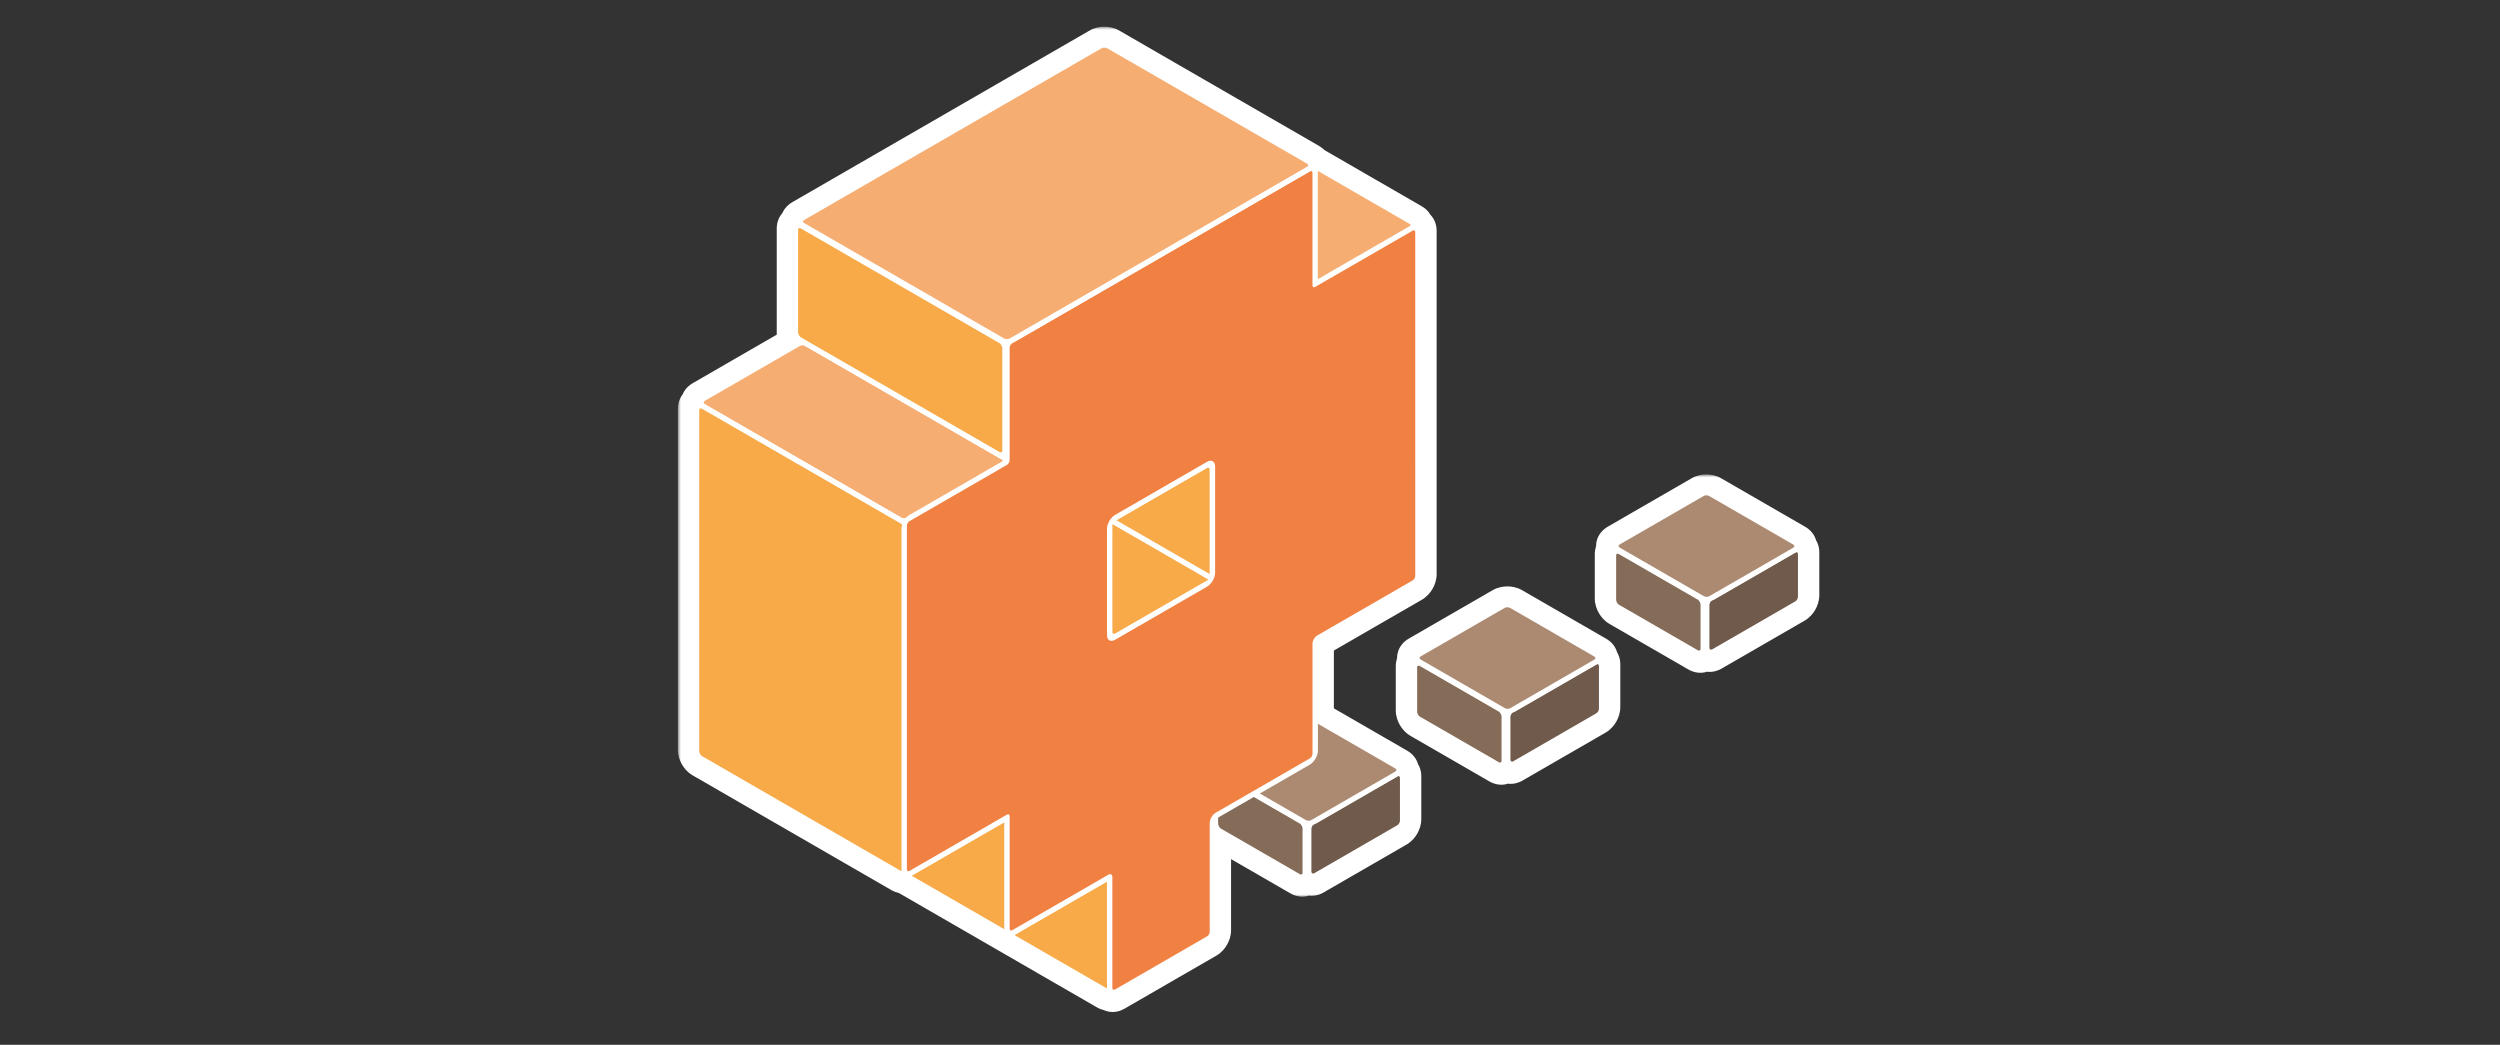 <svg width="402" height="168" viewBox="0 0 402 168" fill="none" xmlns="http://www.w3.org/2000/svg">
<rect x="0" y="0" width="402" height="168" fill="#333333" stroke="none"/>
<mask id="path-1-outside-1_709_32432" maskUnits="userSpaceOnUse" x="192.442" y="76.293" width="101" height="68" fill="black">
<rect fill="white" x="192.442" y="76.293" width="101" height="68"/>
<path fill-rule="evenodd" clip-rule="evenodd" d="M275.253 79.5C274.774 79.224 273.999 79.224 273.521 79.5L260.01 87.301C259.531 87.577 259.531 88.025 260.01 88.301L273.553 96.12C273.963 96.356 274.591 96.39 275.063 96.221C274.704 96.551 274.442 97.085 274.442 97.539V104.426C274.442 104.978 274.83 105.202 275.308 104.926L288.678 97.207C289.156 96.931 289.544 96.26 289.544 95.707V88.82C289.544 88.376 289.293 88.144 288.946 88.215C289.267 87.939 289.217 87.563 288.796 87.319L275.253 79.5ZM259.442 89.093C259.442 88.541 259.83 88.317 260.308 88.593L273.017 95.93C273.495 96.206 273.883 96.878 273.883 97.43V104.566C273.883 105.118 273.495 105.342 273.017 105.066L260.308 97.729C259.83 97.453 259.442 96.781 259.442 96.229V89.093ZM242.442 115.539C242.442 115.085 242.704 114.551 243.063 114.221C242.591 114.39 241.963 114.356 241.553 114.12L228.01 106.301C227.531 106.024 227.531 105.577 228.01 105.301L241.521 97.5C241.999 97.224 242.774 97.224 243.253 97.5L256.796 105.319C257.217 105.563 257.267 105.939 256.946 106.214C257.293 106.144 257.544 106.376 257.544 106.82V113.707C257.544 114.259 257.156 114.931 256.678 115.207L243.308 122.926C242.83 123.202 242.442 122.978 242.442 122.426V115.539ZM228.308 106.593C227.83 106.317 227.442 106.541 227.442 107.093V114.229C227.442 114.781 227.83 115.453 228.308 115.729L241.017 123.066C241.495 123.342 241.883 123.118 241.883 122.566V115.43C241.883 114.878 241.495 114.206 241.017 113.93L228.308 106.593ZM211.063 132.221C210.704 132.551 210.442 133.085 210.442 133.539V140.426C210.442 140.978 210.83 141.202 211.308 140.926L224.678 133.207C225.156 132.931 225.544 132.259 225.544 131.707V124.82C225.544 124.376 225.293 124.144 224.946 124.214C225.267 123.939 225.217 123.563 224.796 123.319L211.253 115.5C210.774 115.224 209.999 115.224 209.521 115.5L196.01 123.301C195.531 123.577 195.531 124.024 196.01 124.301L209.553 132.12C209.963 132.356 210.591 132.39 211.063 132.221ZM195.442 125.093C195.442 124.541 195.83 124.317 196.308 124.593L209.017 131.93C209.495 132.206 209.883 132.878 209.883 133.43V140.566C209.883 141.118 209.495 141.342 209.017 141.066L196.308 133.729C195.83 133.453 195.442 132.781 195.442 132.229V125.093Z"/>
</mask>
<path fill-rule="evenodd" clip-rule="evenodd" d="M275.253 79.5C274.774 79.224 273.999 79.224 273.521 79.5L260.01 87.301C259.531 87.577 259.531 88.025 260.01 88.301L273.553 96.12C273.963 96.356 274.591 96.39 275.063 96.221C274.704 96.551 274.442 97.085 274.442 97.539V104.426C274.442 104.978 274.83 105.202 275.308 104.926L288.678 97.207C289.156 96.931 289.544 96.26 289.544 95.707V88.82C289.544 88.376 289.293 88.144 288.946 88.215C289.267 87.939 289.217 87.563 288.796 87.319L275.253 79.5ZM259.442 89.093C259.442 88.541 259.83 88.317 260.308 88.593L273.017 95.93C273.495 96.206 273.883 96.878 273.883 97.43V104.566C273.883 105.118 273.495 105.342 273.017 105.066L260.308 97.729C259.83 97.453 259.442 96.781 259.442 96.229V89.093ZM242.442 115.539C242.442 115.085 242.704 114.551 243.063 114.221C242.591 114.39 241.963 114.356 241.553 114.12L228.01 106.301C227.531 106.024 227.531 105.577 228.01 105.301L241.521 97.5C241.999 97.224 242.774 97.224 243.253 97.5L256.796 105.319C257.217 105.563 257.267 105.939 256.946 106.214C257.293 106.144 257.544 106.376 257.544 106.82V113.707C257.544 114.259 257.156 114.931 256.678 115.207L243.308 122.926C242.83 123.202 242.442 122.978 242.442 122.426V115.539ZM228.308 106.593C227.83 106.317 227.442 106.541 227.442 107.093V114.229C227.442 114.781 227.83 115.453 228.308 115.729L241.017 123.066C241.495 123.342 241.883 123.118 241.883 122.566V115.43C241.883 114.878 241.495 114.206 241.017 113.93L228.308 106.593ZM211.063 132.221C210.704 132.551 210.442 133.085 210.442 133.539V140.426C210.442 140.978 210.83 141.202 211.308 140.926L224.678 133.207C225.156 132.931 225.544 132.259 225.544 131.707V124.82C225.544 124.376 225.293 124.144 224.946 124.214C225.267 123.939 225.217 123.563 224.796 123.319L211.253 115.5C210.774 115.224 209.999 115.224 209.521 115.5L196.01 123.301C195.531 123.577 195.531 124.024 196.01 124.301L209.553 132.12C209.963 132.356 210.591 132.39 211.063 132.221ZM195.442 125.093C195.442 124.541 195.83 124.317 196.308 124.593L209.017 131.93C209.495 132.206 209.883 132.878 209.883 133.43V140.566C209.883 141.118 209.495 141.342 209.017 141.066L196.308 133.729C195.83 133.453 195.442 132.781 195.442 132.229V125.093Z" fill="#AB8A71"/>
<path d="M273.521 79.5L275.021 82.098L275.021 82.098L273.521 79.5ZM275.253 79.5L276.753 76.902L276.753 76.902L275.253 79.5ZM260.01 87.301L261.51 89.899L261.51 89.899L260.01 87.301ZM260.01 88.301L261.51 85.703L261.51 85.703L260.01 88.301ZM273.553 96.12L272.053 98.718L272.053 98.718L273.553 96.12ZM275.063 96.221L277.091 98.432C278.144 97.467 278.369 95.894 277.632 94.671C276.894 93.449 275.397 92.916 274.053 93.397L275.063 96.221ZM275.308 104.926L276.808 107.524L276.808 107.524L275.308 104.926ZM288.678 97.207L287.178 94.609L287.178 94.609L288.678 97.207ZM288.946 88.215L286.996 85.934C285.958 86.822 285.65 88.3 286.249 89.528C286.847 90.757 288.2 91.426 289.54 91.155L288.946 88.215ZM288.796 87.319L287.296 89.917V89.917L288.796 87.319ZM260.308 88.593L261.808 85.995L261.808 85.995L260.308 88.593ZM273.017 95.93L271.517 98.528L271.517 98.528L273.017 95.93ZM273.017 105.066L271.517 107.664L271.517 107.664L273.017 105.066ZM260.308 97.729L261.808 95.131L261.808 95.131L260.308 97.729ZM243.063 114.221L245.091 116.432C246.144 115.467 246.369 113.894 245.632 112.671C244.894 111.449 243.397 110.916 242.053 111.397L243.063 114.221ZM241.553 114.12L243.053 111.522L241.553 114.12ZM228.01 106.301L229.51 103.703L229.51 103.703L228.01 106.301ZM228.01 105.301L226.51 102.703L226.51 102.703L228.01 105.301ZM241.521 97.5L240.021 94.902L240.021 94.902L241.521 97.5ZM243.253 97.5L244.753 94.902L244.753 94.902L243.253 97.5ZM256.796 105.319L258.296 102.721L258.296 102.721L256.796 105.319ZM256.946 106.214L254.996 103.934C253.958 104.822 253.65 106.3 254.249 107.528C254.847 108.757 256.2 109.426 257.54 109.155L256.946 106.214ZM256.678 115.207L258.178 117.805H258.178L256.678 115.207ZM243.308 122.926L244.808 125.524L244.808 125.524L243.308 122.926ZM228.308 106.593L226.808 109.191L226.808 109.191L228.308 106.593ZM228.308 115.729L226.808 118.327H226.808L228.308 115.729ZM241.017 123.066L242.517 120.468L242.517 120.468L241.017 123.066ZM241.017 113.93L242.517 111.332L242.517 111.332L241.017 113.93ZM211.063 132.221L213.091 134.432C214.144 133.467 214.369 131.894 213.632 130.671C212.894 129.449 211.397 128.916 210.053 129.397L211.063 132.221ZM211.308 140.926L212.808 143.524H212.808L211.308 140.926ZM224.678 133.207L223.178 130.609L224.678 133.207ZM224.946 124.214L222.996 121.934C221.958 122.822 221.65 124.3 222.249 125.528C222.847 126.757 224.2 127.426 225.54 127.155L224.946 124.214ZM224.796 123.319L226.296 120.721H226.296L224.796 123.319ZM211.253 115.5L212.753 112.902L211.253 115.5ZM209.521 115.5L208.021 112.902H208.021L209.521 115.5ZM196.01 123.301L197.51 125.899L197.51 125.899L196.01 123.301ZM196.01 124.301L197.51 121.703H197.51L196.01 124.301ZM209.553 132.12L211.053 129.522H211.053L209.553 132.12ZM196.308 124.593L197.808 121.995H197.808L196.308 124.593ZM209.017 131.93L207.517 134.528H207.517L209.017 131.93ZM209.017 141.066L210.517 138.468L210.517 138.468L209.017 141.066ZM196.308 133.729L197.808 131.131H197.808L196.308 133.729ZM275.021 82.098C274.843 82.201 274.697 82.245 274.61 82.266C274.519 82.287 274.445 82.293 274.387 82.293C274.328 82.293 274.254 82.287 274.164 82.266C274.076 82.245 273.93 82.201 273.753 82.098L276.753 76.902C275.95 76.439 275.087 76.293 274.387 76.293C273.686 76.293 272.823 76.439 272.02 76.902L275.021 82.098ZM261.51 89.899L275.021 82.098L272.021 76.902L258.51 84.703L261.51 89.899ZM261.51 85.703C261.817 85.88 262.651 86.532 262.651 87.801C262.651 89.069 261.817 89.721 261.51 89.899L258.51 84.703C257.724 85.156 256.651 86.17 256.651 87.801C256.651 89.431 257.724 90.445 258.51 90.899L261.51 85.703ZM275.053 93.522L261.51 85.703L258.51 90.899L272.053 98.718L275.053 93.522ZM274.053 93.397C274.248 93.327 274.387 93.323 274.474 93.329C274.551 93.334 274.767 93.356 275.053 93.522L272.053 98.718C273.325 99.452 274.886 99.471 276.074 99.046L274.053 93.397ZM277.442 97.539C277.442 97.858 277.36 98.053 277.326 98.124C277.288 98.205 277.223 98.311 277.091 98.432L273.035 94.011C272.159 94.815 271.442 96.116 271.442 97.539H277.442ZM277.442 104.426V97.539H271.442V104.426H277.442ZM273.808 102.328C274.116 102.15 275.097 101.754 276.196 102.389C277.295 103.023 277.442 104.071 277.442 104.426H271.442C271.442 105.333 271.784 106.769 273.196 107.585C274.608 108.4 276.023 107.978 276.808 107.524L273.808 102.328ZM287.178 94.609L273.808 102.328L276.808 107.524L290.178 99.805L287.178 94.609ZM286.544 95.707C286.544 95.502 286.578 95.353 286.604 95.267C286.631 95.178 286.663 95.111 286.692 95.061C286.721 95.01 286.763 94.949 286.827 94.881C286.888 94.816 287 94.712 287.178 94.609L290.178 99.805C290.98 99.342 291.538 98.667 291.888 98.061C292.238 97.454 292.544 96.634 292.544 95.707H286.544ZM286.544 88.82V95.707H292.544V88.82H286.544ZM289.54 91.155C288.897 91.285 287.982 91.165 287.268 90.46C286.629 89.829 286.544 89.118 286.544 88.82H292.544C292.544 88.079 292.333 87.029 291.482 86.189C290.555 85.275 289.341 85.074 288.352 85.274L289.54 91.155ZM287.296 89.917C287.019 89.758 286.347 89.249 286.186 88.221C286.01 87.102 286.577 86.293 286.996 85.934L290.895 90.495C291.636 89.861 292.339 88.726 292.113 87.289C291.902 85.943 290.994 85.124 290.296 84.721L287.296 89.917ZM273.753 82.098L287.296 89.917L290.296 84.721L276.753 76.902L273.753 82.098ZM261.808 85.995C261.023 85.541 259.608 85.119 258.196 85.934C256.784 86.749 256.442 88.186 256.442 89.093H262.442C262.442 89.448 262.295 90.496 261.196 91.13C260.097 91.765 259.116 91.368 258.808 91.191L261.808 85.995ZM274.517 93.332L261.808 85.995L258.808 91.191L271.517 98.528L274.517 93.332ZM276.883 97.43C276.883 96.504 276.578 95.683 276.227 95.077C275.877 94.47 275.319 93.795 274.517 93.332L271.517 98.528C271.34 98.426 271.228 98.322 271.166 98.256C271.102 98.188 271.06 98.127 271.031 98.077C271.002 98.026 270.97 97.959 270.943 97.87C270.917 97.784 270.883 97.635 270.883 97.43H276.883ZM276.883 104.566V97.43H270.883V104.566H276.883ZM271.517 107.664C272.303 108.118 273.717 108.54 275.129 107.725C276.541 106.91 276.883 105.473 276.883 104.566H270.883C270.883 104.211 271.031 103.163 272.129 102.529C273.228 101.894 274.21 102.291 274.517 102.468L271.517 107.664ZM258.808 100.327L271.517 107.664L274.517 102.468L261.808 95.131L258.808 100.327ZM256.442 96.229C256.442 97.156 256.748 97.976 257.098 98.582C257.448 99.189 258.006 99.864 258.808 100.327L261.808 95.131C261.986 95.233 262.098 95.338 262.159 95.403C262.223 95.471 262.265 95.532 262.294 95.582C262.323 95.633 262.355 95.7 262.382 95.789C262.408 95.875 262.442 96.024 262.442 96.229H256.442ZM256.442 89.093V96.229H262.442V89.093H256.442ZM241.035 112.011C240.159 112.815 239.442 114.116 239.442 115.539H245.442C245.442 115.858 245.36 116.053 245.326 116.124C245.288 116.205 245.223 116.311 245.091 116.432L241.035 112.011ZM240.053 116.718C241.325 117.452 242.886 117.471 244.074 117.046L242.053 111.397C242.248 111.327 242.387 111.323 242.474 111.329C242.551 111.334 242.767 111.357 243.053 111.522L240.053 116.718ZM226.51 108.899L240.053 116.718L243.053 111.522L229.51 103.703L226.51 108.899ZM226.51 102.703C225.724 103.156 224.651 104.17 224.651 105.801C224.651 107.431 225.724 108.445 226.51 108.899L229.51 103.703C229.817 103.88 230.651 104.532 230.651 105.801C230.651 107.069 229.817 107.721 229.51 107.899L226.51 102.703ZM240.021 94.902L226.51 102.703L229.51 107.899L243.021 100.098L240.021 94.902ZM244.753 94.902C243.95 94.439 243.087 94.293 242.387 94.293C241.686 94.293 240.823 94.439 240.021 94.902L243.021 100.098C242.843 100.201 242.697 100.245 242.61 100.266C242.519 100.287 242.445 100.293 242.387 100.293C242.328 100.293 242.254 100.287 242.164 100.266C242.076 100.245 241.93 100.201 241.753 100.098L244.753 94.902ZM258.296 102.721L244.753 94.902L241.753 100.098L255.296 107.917L258.296 102.721ZM258.895 108.495C259.636 107.861 260.339 106.726 260.113 105.289C259.902 103.943 258.994 103.124 258.296 102.721L255.296 107.917C255.019 107.758 254.347 107.249 254.186 106.221C254.01 105.102 254.577 104.293 254.996 103.934L258.895 108.495ZM260.544 106.82C260.544 106.079 260.333 105.029 259.482 104.189C258.555 103.275 257.341 103.074 256.352 103.274L257.54 109.155C256.897 109.285 255.982 109.165 255.268 108.46C254.629 107.829 254.544 107.118 254.544 106.82H260.544ZM260.544 113.707V106.82H254.544V113.707H260.544ZM258.178 117.805C258.98 117.342 259.538 116.667 259.888 116.061C260.238 115.454 260.544 114.634 260.544 113.707H254.544C254.544 113.502 254.578 113.353 254.604 113.267C254.631 113.178 254.663 113.111 254.692 113.061C254.721 113.01 254.763 112.949 254.827 112.881C254.888 112.816 255 112.712 255.178 112.609L258.178 117.805ZM244.808 125.524L258.178 117.805L255.178 112.609L241.808 120.328L244.808 125.524ZM239.442 122.426C239.442 123.333 239.784 124.769 241.196 125.585C242.608 126.4 244.023 125.978 244.808 125.524L241.808 120.328C242.116 120.15 243.097 119.754 244.196 120.389C245.295 121.023 245.442 122.071 245.442 122.426H239.442ZM239.442 115.539V122.426H245.442V115.539H239.442ZM230.442 107.093C230.442 107.448 230.295 108.496 229.196 109.13C228.097 109.765 227.116 109.368 226.808 109.191L229.808 103.995C229.023 103.541 227.608 103.119 226.196 103.934C224.784 104.749 224.442 106.186 224.442 107.093H230.442ZM230.442 114.229V107.093H224.442V114.229H230.442ZM229.808 113.131C229.986 113.233 230.098 113.338 230.159 113.403C230.223 113.471 230.265 113.532 230.294 113.582C230.323 113.633 230.355 113.7 230.382 113.789C230.408 113.875 230.442 114.024 230.442 114.229H224.442C224.442 115.156 224.748 115.976 225.098 116.582C225.448 117.189 226.006 117.864 226.808 118.327L229.808 113.131ZM242.517 120.468L229.808 113.131L226.808 118.327L239.517 125.664L242.517 120.468ZM238.883 122.566C238.883 122.211 239.031 121.163 240.129 120.529C241.228 119.894 242.21 120.291 242.517 120.468L239.517 125.664C240.303 126.118 241.717 126.54 243.129 125.725C244.541 124.91 244.883 123.473 244.883 122.566H238.883ZM238.883 115.43V122.566H244.883V115.43H238.883ZM239.517 116.528C239.34 116.426 239.228 116.321 239.166 116.256C239.102 116.188 239.06 116.127 239.031 116.077C239.002 116.026 238.97 115.959 238.943 115.87C238.917 115.784 238.883 115.635 238.883 115.43H244.883C244.883 114.503 244.578 113.683 244.227 113.077C243.877 112.47 243.319 111.795 242.517 111.332L239.517 116.528ZM226.808 109.191L239.517 116.528L242.517 111.332L229.808 103.995L226.808 109.191ZM213.442 133.539C213.442 133.858 213.36 134.053 213.326 134.124C213.288 134.205 213.223 134.311 213.091 134.432L209.035 130.011C208.159 130.815 207.442 132.116 207.442 133.539H213.442ZM213.442 140.426V133.539H207.442V140.426H213.442ZM209.808 138.328C210.116 138.15 211.097 137.754 212.196 138.389C213.295 139.023 213.442 140.071 213.442 140.426H207.442C207.442 141.333 207.784 142.769 209.196 143.585C210.608 144.4 212.023 143.978 212.808 143.524L209.808 138.328ZM223.178 130.609L209.808 138.328L212.808 143.524L226.178 135.805L223.178 130.609ZM222.544 131.707C222.544 131.502 222.578 131.353 222.604 131.267C222.631 131.178 222.663 131.111 222.692 131.061C222.721 131.01 222.763 130.949 222.827 130.881C222.888 130.816 223 130.712 223.178 130.609L226.178 135.805C226.98 135.342 227.538 134.667 227.888 134.061C228.238 133.454 228.544 132.634 228.544 131.707H222.544ZM222.544 124.82V131.707H228.544V124.82H222.544ZM225.54 127.155C224.897 127.285 223.982 127.165 223.268 126.46C222.629 125.829 222.544 125.118 222.544 124.82H228.544C228.544 124.079 228.333 123.029 227.482 122.189C226.555 121.275 225.341 121.074 224.352 121.274L225.54 127.155ZM223.296 125.917C223.019 125.758 222.347 125.249 222.186 124.221C222.01 123.102 222.577 122.293 222.996 121.934L226.895 126.495C227.636 125.861 228.339 124.726 228.113 123.289C227.902 121.943 226.994 121.124 226.296 120.721L223.296 125.917ZM209.753 118.098L223.296 125.917L226.296 120.721L212.753 112.902L209.753 118.098ZM211.021 118.098C210.843 118.201 210.697 118.245 210.61 118.266C210.519 118.287 210.445 118.293 210.387 118.293C210.328 118.293 210.254 118.287 210.164 118.266C210.076 118.245 209.93 118.201 209.753 118.098L212.753 112.902C211.95 112.439 211.087 112.293 210.387 112.293C209.686 112.293 208.823 112.439 208.021 112.902L211.021 118.098ZM197.51 125.899L211.021 118.098L208.021 112.902L194.51 120.703L197.51 125.899ZM197.51 121.703C197.817 121.88 198.651 122.532 198.651 123.801C198.651 125.069 197.817 125.721 197.51 125.899L194.51 120.703C193.724 121.156 192.651 122.17 192.651 123.801C192.651 125.431 193.724 126.445 194.51 126.899L197.51 121.703ZM211.053 129.522L197.51 121.703L194.51 126.899L208.053 134.718L211.053 129.522ZM210.053 129.397C210.248 129.327 210.387 129.323 210.474 129.329C210.551 129.334 210.767 129.357 211.053 129.522L208.053 134.718C209.325 135.452 210.887 135.471 212.074 135.046L210.053 129.397ZM197.808 121.995C197.023 121.541 195.608 121.119 194.196 121.934C192.784 122.749 192.442 124.186 192.442 125.093H198.442C198.442 125.448 198.295 126.496 197.196 127.13C196.097 127.765 195.116 127.368 194.808 127.191L197.808 121.995ZM210.517 129.332L197.808 121.995L194.808 127.191L207.517 134.528L210.517 129.332ZM212.883 133.43C212.883 132.503 212.578 131.683 212.227 131.077C211.877 130.47 211.319 129.795 210.517 129.332L207.517 134.528C207.34 134.426 207.228 134.321 207.166 134.256C207.102 134.188 207.06 134.127 207.031 134.077C207.002 134.026 206.97 133.959 206.943 133.87C206.917 133.784 206.883 133.635 206.883 133.43H212.883ZM212.883 140.566V133.43H206.883V140.566H212.883ZM207.517 143.664C208.303 144.118 209.717 144.54 211.129 143.725C212.541 142.91 212.883 141.473 212.883 140.566H206.883C206.883 140.211 207.031 139.163 208.129 138.529C209.228 137.894 210.21 138.291 210.517 138.468L207.517 143.664ZM194.808 136.327L207.517 143.664L210.517 138.468L197.808 131.131L194.808 136.327ZM192.442 132.229C192.442 133.156 192.748 133.976 193.098 134.582C193.448 135.189 194.006 135.864 194.808 136.327L197.808 131.131C197.986 131.233 198.098 131.338 198.159 131.403C198.223 131.471 198.265 131.532 198.294 131.582C198.323 131.633 198.355 131.7 198.382 131.789C198.408 131.875 198.442 132.024 198.442 132.229H192.442ZM192.442 125.093V132.229H198.442V125.093H192.442Z" fill="white" mask="url(#path-1-outside-1_709_32432)"/>
<mask id="path-3-outside-2_709_32432" maskUnits="userSpaceOnUse" x="109.003" y="4.293" width="123" height="159" fill="black">
<rect fill="white" x="109.003" y="4.293" width="123" height="159"/>
<path fill-rule="evenodd" clip-rule="evenodd" d="M128.885 35.118C128.406 35.395 128.406 35.842 128.885 36.118L161.045 54.686C161.504 54.951 162.236 54.962 162.717 54.719C162.424 54.913 162.172 55.253 162.033 55.611C161.818 55.521 161.627 55.536 161.493 55.64C161.345 55.247 161.061 54.874 160.735 54.686L128.767 36.23C128.289 35.953 127.901 36.177 127.901 36.73V54.112C127.901 54.64 128.255 55.276 128.703 55.572C128.298 55.513 127.852 55.575 127.535 55.758L112.87 64.225C112.392 64.501 112.392 64.949 112.87 65.225L144.455 83.46C144.85 83.688 145.446 83.728 145.911 83.58C145.712 83.797 145.552 84.075 145.465 84.356C145.307 84.073 145.084 83.824 144.836 83.681L112.869 65.225C112.391 64.949 112.003 65.172 112.003 65.725V120.573C112.003 121.125 112.391 121.797 112.869 122.073L144.836 140.529C145.046 140.65 145.238 140.675 145.387 140.619L177.915 159.399C178.144 159.531 178.351 159.548 178.506 159.471C178.64 159.745 178.945 159.814 179.299 159.61L194.089 151.071C194.567 150.795 194.955 150.123 194.955 149.571V132.492C194.955 131.94 194.567 131.716 194.089 131.992L178.44 141.027C178.44 141.027 178.439 141.027 178.439 141.027L178.44 141.027L194.089 131.992C194.567 131.715 194.955 131.044 194.955 130.492V112.422C194.955 112.42 194.957 112.417 194.959 112.416C194.96 112.415 194.961 112.414 194.962 112.412C194.963 112.411 194.963 112.41 194.963 112.409V94.335C194.963 94.191 194.937 94.07 194.889 93.973C194.954 93.932 195.009 93.887 195.054 93.84C194.996 94.007 194.964 94.176 194.964 94.335V112.413V112.414V130.492C194.964 131.044 195.352 131.268 195.83 130.992L210.62 122.453C211.099 122.176 211.486 121.505 211.486 120.953V102.874V102.874V84.796C211.486 84.244 211.099 84.02 210.62 84.296L195.83 92.835C195.583 92.977 195.361 93.225 195.203 93.507C195.206 93.345 195.113 93.183 194.924 93.051C194.962 92.96 194.983 92.849 194.983 92.721V92.569C195.08 92.945 195.419 93.067 195.822 92.835L210.613 84.295C211.091 84.019 211.479 83.348 211.479 82.795V64.717V64.717V46.639C211.479 46.086 211.091 45.862 210.613 46.139L194.963 55.174C194.963 55.174 194.963 55.174 194.963 55.174L194.963 55.173L210.613 46.138C210.819 46.019 211.009 45.825 211.158 45.599C211.426 45.617 211.701 45.584 211.938 45.501C211.67 45.825 211.487 46.26 211.487 46.639V64.717V64.717V83.795V83.796V101.874C211.487 102.426 211.875 102.65 212.353 102.374L227.144 93.834C227.622 93.558 228.01 92.887 228.01 92.334V74.256V74.256V55.178V55.178V37.1C228.01 36.655 227.758 36.423 227.411 36.494C227.557 36.246 227.46 35.962 227.118 35.764L210.947 26.428C210.901 26.296 210.789 26.171 210.613 26.069L178.452 7.501C177.974 7.224 177.198 7.224 176.72 7.501L128.885 35.118ZM179.225 45.19L177.662 46.093C178.098 45.892 178.439 46.121 178.439 46.639V64.713C178.439 64.713 178.439 64.714 178.439 64.715C178.439 64.716 178.438 64.717 178.438 64.717C178.437 64.718 178.436 64.719 178.436 64.719C178.433 64.721 178.432 64.724 178.432 64.726V65.07L178.44 65.075V64.717V64.717V46.639C178.44 46.118 178.785 45.492 179.225 45.19ZM194.956 75.36C194.911 75.131 194.811 74.895 194.677 74.686C194.849 74.769 194.956 74.969 194.956 75.26V75.36ZM161.479 74.009C161.544 74.138 161.623 74.262 161.712 74.374L161.163 74.691C161.246 74.525 161.222 74.344 161.09 74.186C161.253 74.195 161.389 74.133 161.479 74.009ZM162.206 93.422L161.981 93.293L161.918 93.33C161.917 93.33 161.916 93.331 161.916 93.332C161.916 93.333 161.916 93.334 161.915 93.334C161.915 93.334 161.915 93.335 161.915 93.335C161.915 93.335 161.915 93.335 161.914 93.335L146.26 102.374C146.047 102.496 145.853 102.52 145.702 102.461V102.931C145.853 102.697 146.047 102.497 146.26 102.374L161.05 93.835C161.528 93.559 161.916 93.783 161.916 94.335V112.413V112.413V130.492C161.916 131.044 161.528 131.715 161.05 131.992L154.009 136.057L154.114 136.118C154.236 135.971 154.376 135.847 154.525 135.761L161.916 131.494C161.916 131.494 161.916 131.494 161.916 131.493C161.917 131.493 161.917 131.493 161.917 131.492L161.917 131.492V131.491V112.414V112.413V94.335C161.917 94.039 162.029 93.708 162.206 93.422ZM178.439 102.874V102.754C178.559 102.792 178.687 102.817 178.818 102.83C178.59 103.142 178.44 103.531 178.44 103.874V121.947C178.44 121.948 178.44 121.948 178.44 121.948C178.44 121.948 178.439 121.948 178.439 121.948V102.874V102.874Z"/>
</mask>
<path fill-rule="evenodd" clip-rule="evenodd" d="M128.885 35.118C128.406 35.395 128.406 35.842 128.885 36.118L161.045 54.686C161.504 54.951 162.236 54.962 162.717 54.719C162.424 54.913 162.172 55.253 162.033 55.611C161.818 55.521 161.627 55.536 161.493 55.64C161.345 55.247 161.061 54.874 160.735 54.686L128.767 36.23C128.289 35.953 127.901 36.177 127.901 36.73V54.112C127.901 54.64 128.255 55.276 128.703 55.572C128.298 55.513 127.852 55.575 127.535 55.758L112.87 64.225C112.392 64.501 112.392 64.949 112.87 65.225L144.455 83.46C144.85 83.688 145.446 83.728 145.911 83.58C145.712 83.797 145.552 84.075 145.465 84.356C145.307 84.073 145.084 83.824 144.836 83.681L112.869 65.225C112.391 64.949 112.003 65.172 112.003 65.725V120.573C112.003 121.125 112.391 121.797 112.869 122.073L144.836 140.529C145.046 140.65 145.238 140.675 145.387 140.619L177.915 159.399C178.144 159.531 178.351 159.548 178.506 159.471C178.64 159.745 178.945 159.814 179.299 159.61L194.089 151.071C194.567 150.795 194.955 150.123 194.955 149.571V132.492C194.955 131.94 194.567 131.716 194.089 131.992L178.44 141.027C178.44 141.027 178.439 141.027 178.439 141.027L178.44 141.027L194.089 131.992C194.567 131.715 194.955 131.044 194.955 130.492V112.422C194.955 112.42 194.957 112.417 194.959 112.416C194.96 112.415 194.961 112.414 194.962 112.412C194.963 112.411 194.963 112.41 194.963 112.409V94.335C194.963 94.191 194.937 94.07 194.889 93.973C194.954 93.932 195.009 93.887 195.054 93.84C194.996 94.007 194.964 94.176 194.964 94.335V112.413V112.414V130.492C194.964 131.044 195.352 131.268 195.83 130.992L210.62 122.453C211.099 122.176 211.486 121.505 211.486 120.953V102.874V102.874V84.796C211.486 84.244 211.099 84.02 210.62 84.296L195.83 92.835C195.583 92.977 195.361 93.225 195.203 93.507C195.206 93.345 195.113 93.183 194.924 93.051C194.962 92.96 194.983 92.849 194.983 92.721V92.569C195.08 92.945 195.419 93.067 195.822 92.835L210.613 84.295C211.091 84.019 211.479 83.348 211.479 82.795V64.717V64.717V46.639C211.479 46.086 211.091 45.862 210.613 46.139L194.963 55.174C194.963 55.174 194.963 55.174 194.963 55.174L194.963 55.173L210.613 46.138C210.819 46.019 211.009 45.825 211.158 45.599C211.426 45.617 211.701 45.584 211.938 45.501C211.67 45.825 211.487 46.26 211.487 46.639V64.717V64.717V83.795V83.796V101.874C211.487 102.426 211.875 102.65 212.353 102.374L227.144 93.834C227.622 93.558 228.01 92.887 228.01 92.334V74.256V74.256V55.178V55.178V37.1C228.01 36.655 227.758 36.423 227.411 36.494C227.557 36.246 227.46 35.962 227.118 35.764L210.947 26.428C210.901 26.296 210.789 26.171 210.613 26.069L178.452 7.501C177.974 7.224 177.198 7.224 176.72 7.501L128.885 35.118ZM179.225 45.19L177.662 46.093C178.098 45.892 178.439 46.121 178.439 46.639V64.713C178.439 64.713 178.439 64.714 178.439 64.715C178.439 64.716 178.438 64.717 178.438 64.717C178.437 64.718 178.436 64.719 178.436 64.719C178.433 64.721 178.432 64.724 178.432 64.726V65.07L178.44 65.075V64.717V64.717V46.639C178.44 46.118 178.785 45.492 179.225 45.19ZM194.956 75.36C194.911 75.131 194.811 74.895 194.677 74.686C194.849 74.769 194.956 74.969 194.956 75.26V75.36ZM161.479 74.009C161.544 74.138 161.623 74.262 161.712 74.374L161.163 74.691C161.246 74.525 161.222 74.344 161.09 74.186C161.253 74.195 161.389 74.133 161.479 74.009ZM162.206 93.422L161.981 93.293L161.918 93.33C161.917 93.33 161.916 93.331 161.916 93.332C161.916 93.333 161.916 93.334 161.915 93.334C161.915 93.334 161.915 93.335 161.915 93.335C161.915 93.335 161.915 93.335 161.914 93.335L146.26 102.374C146.047 102.496 145.853 102.52 145.702 102.461V102.931C145.853 102.697 146.047 102.497 146.26 102.374L161.05 93.835C161.528 93.559 161.916 93.783 161.916 94.335V112.413V112.413V130.492C161.916 131.044 161.528 131.715 161.05 131.992L154.009 136.057L154.114 136.118C154.236 135.971 154.376 135.847 154.525 135.761L161.916 131.494C161.916 131.494 161.916 131.494 161.916 131.493C161.917 131.493 161.917 131.493 161.917 131.492L161.917 131.492V131.491V112.414V112.413V94.335C161.917 94.039 162.029 93.708 162.206 93.422ZM178.439 102.874V102.754C178.559 102.792 178.687 102.817 178.818 102.83C178.59 103.142 178.44 103.531 178.44 103.874V121.947C178.44 121.948 178.44 121.948 178.44 121.948C178.44 121.948 178.439 121.948 178.439 121.948V102.874V102.874Z" fill="#1A7B48"/>
<path d="M128.885 36.118L127.385 38.716L127.385 38.716L128.885 36.118ZM128.885 35.118L130.385 37.716L128.885 35.118ZM161.045 54.686L159.545 57.284L159.545 57.284L161.045 54.686ZM162.717 54.719L164.377 57.218C165.7 56.339 166.108 54.582 165.31 53.21C164.511 51.837 162.781 51.325 161.364 52.041L162.717 54.719ZM162.033 55.611L160.869 58.377C161.616 58.691 162.458 58.69 163.204 58.373C163.95 58.057 164.536 57.453 164.829 56.697L162.033 55.611ZM161.493 55.64L158.684 56.695C159.019 57.585 159.755 58.264 160.669 58.525C161.583 58.785 162.567 58.598 163.321 58.018L161.493 55.64ZM160.735 54.686L159.235 57.284L159.235 57.284L160.735 54.686ZM128.767 36.23L130.267 33.632L128.767 36.23ZM128.703 55.572L128.269 58.541C129.659 58.744 131.004 57.956 131.505 56.643C132.007 55.331 131.531 53.847 130.359 53.071L128.703 55.572ZM127.535 55.758L126.035 53.16L126.035 53.16L127.535 55.758ZM112.87 64.225L114.37 66.823H114.37L112.87 64.225ZM112.87 65.225L114.37 62.627H114.37L112.87 65.225ZM144.455 83.46L142.955 86.059L142.955 86.059L144.455 83.46ZM145.911 83.58L148.117 85.613C149.039 84.613 149.173 83.117 148.442 81.969C147.711 80.822 146.3 80.309 145.003 80.721L145.911 83.58ZM145.465 84.356L142.844 85.816C143.428 86.865 144.582 87.465 145.777 87.34C146.972 87.215 147.977 86.389 148.331 85.242L145.465 84.356ZM144.836 83.681L143.336 86.279L143.336 86.279L144.836 83.681ZM112.869 65.225L114.369 62.627H114.369L112.869 65.225ZM112.869 122.073L111.369 124.671L111.369 124.671L112.869 122.073ZM144.836 140.529L146.336 137.931L146.336 137.931L144.836 140.529ZM145.387 140.619L146.887 138.021C146.109 137.571 145.171 137.495 144.331 137.811L145.387 140.619ZM177.915 159.399L179.415 156.801L179.415 156.801L177.915 159.399ZM178.506 159.471L181.199 158.149C180.847 157.432 180.223 156.884 179.465 156.629C178.708 156.373 177.88 156.43 177.165 156.788L178.506 159.471ZM179.299 159.61L177.799 157.012L177.799 157.012L179.299 159.61ZM194.089 151.071L192.589 148.473L194.089 151.071ZM194.089 131.992L192.589 129.394L194.089 131.992ZM178.44 141.027L179.837 143.682C179.872 143.664 179.906 143.645 179.94 143.625L178.44 141.027ZM178.439 141.027L175.851 139.51C175.582 139.97 175.439 140.494 175.439 141.027H178.439ZM178.44 141.027L176.94 138.429C176.489 138.689 176.115 139.061 175.852 139.51L178.44 141.027ZM194.089 131.992L192.589 129.393L194.089 131.992ZM194.959 112.416L196.456 115.015L196.46 115.013L194.959 112.416ZM194.962 112.412L192.311 111.007L192.306 111.018L194.962 112.412ZM194.889 93.973L193.271 91.447C191.986 92.271 191.524 93.928 192.197 95.298L194.889 93.973ZM195.054 93.84L197.89 94.816C198.35 93.481 197.816 92.006 196.609 91.274C195.401 90.542 193.847 90.751 192.876 91.776L195.054 93.84ZM195.83 130.992L197.33 133.59L197.33 133.59L195.83 130.992ZM210.62 122.453L212.12 125.051L212.12 125.051L210.62 122.453ZM210.62 84.296L209.12 81.698L209.12 81.698L210.62 84.296ZM195.83 92.835L197.33 95.433L195.83 92.835ZM195.203 93.507L192.204 93.461C192.183 94.835 193.098 96.047 194.424 96.404C195.751 96.76 197.151 96.17 197.821 94.971L195.203 93.507ZM194.924 93.051L192.16 91.885C191.61 93.188 192.045 94.698 193.205 95.509L194.924 93.051ZM194.983 92.569L197.889 91.824C197.514 90.36 196.108 89.404 194.608 89.593C193.108 89.782 191.983 91.058 191.983 92.569H194.983ZM195.822 92.835L197.322 95.433L197.322 95.433L195.822 92.835ZM210.613 84.295L212.113 86.893L212.113 86.893L210.613 84.295ZM210.613 46.139L209.113 43.541L209.113 43.541L210.613 46.139ZM194.963 55.174L193.463 52.576C193.442 52.588 193.42 52.601 193.399 52.614L194.963 55.174ZM194.963 55.174L192.355 53.69C192.098 54.142 191.963 54.654 191.963 55.174H194.963ZM194.963 55.173L193.463 52.575C193.002 52.842 192.619 53.226 192.356 53.69L194.963 55.173ZM210.613 46.138L212.113 48.736L212.113 48.736L210.613 46.138ZM211.158 45.599L211.357 42.606C210.281 42.535 209.249 43.047 208.654 43.947L211.158 45.599ZM211.938 45.501L214.25 47.413C215.11 46.373 215.17 44.888 214.398 43.782C213.625 42.676 212.21 42.222 210.938 42.672L211.938 45.501ZM212.353 102.374L210.853 99.775L210.853 99.775L212.353 102.374ZM227.144 93.834L225.644 91.236L225.644 91.236L227.144 93.834ZM227.411 36.494L224.831 34.962C224.225 35.983 224.278 37.265 224.966 38.232C225.653 39.2 226.847 39.67 228.01 39.434L227.411 36.494ZM227.118 35.764L228.618 33.166L228.618 33.166L227.118 35.764ZM210.947 26.428L208.116 27.419C208.353 28.097 208.825 28.667 209.447 29.026L210.947 26.428ZM210.613 26.069L209.113 28.667L209.113 28.667L210.613 26.069ZM178.452 7.501L179.952 4.902L179.952 4.902L178.452 7.501ZM176.72 7.501L175.22 4.902L175.22 4.902L176.72 7.501ZM179.225 45.19L180.92 47.665C182.25 46.754 182.623 44.955 181.764 43.591C180.904 42.227 179.121 41.786 177.725 42.592L179.225 45.19ZM177.662 46.093L176.162 43.495C174.773 44.297 174.26 46.048 174.997 47.472C175.734 48.896 177.461 49.489 178.917 48.818L177.662 46.093ZM178.439 64.715L181.255 65.751L181.258 65.74L178.439 64.715ZM178.438 64.717L180.859 66.488L180.867 66.477L178.438 64.717ZM178.436 64.719L179.933 67.319L179.938 67.316L178.436 64.719ZM178.432 65.07H175.432C175.432 66.142 176.003 67.132 176.932 67.668L178.432 65.07ZM178.44 65.075L176.94 67.673C177.869 68.209 179.012 68.209 179.94 67.673C180.869 67.138 181.44 66.147 181.44 65.075H178.44ZM194.677 74.686L195.99 71.989C194.781 71.4 193.327 71.688 192.434 72.694C191.541 73.699 191.426 75.177 192.153 76.308L194.677 74.686ZM194.956 75.36L192.013 75.942C192.313 77.457 193.712 78.496 195.249 78.346C196.785 78.195 197.956 76.904 197.956 75.36H194.956ZM161.712 74.374L163.212 76.972C163.968 76.535 164.496 75.791 164.659 74.933C164.822 74.075 164.603 73.189 164.059 72.505L161.712 74.374ZM161.479 74.009L164.16 72.662C163.691 71.729 162.771 71.107 161.73 71.02C160.689 70.933 159.678 71.393 159.061 72.235L161.479 74.009ZM161.163 74.691L158.481 73.347C157.887 74.532 158.141 75.965 159.105 76.874C160.069 77.783 161.515 77.951 162.663 77.289L161.163 74.691ZM161.09 74.186L161.263 71.191C160.068 71.122 158.947 71.769 158.41 72.838C157.872 73.907 158.021 75.193 158.788 76.111L161.09 74.186ZM161.981 93.293L163.481 90.695C162.553 90.159 161.41 90.159 160.481 90.695L161.981 93.293ZM162.206 93.422L164.754 95.006C165.183 94.316 165.314 93.481 165.116 92.693C164.918 91.905 164.41 91.231 163.706 90.824L162.206 93.422ZM161.918 93.33L163.416 95.929L163.418 95.928L161.918 93.33ZM161.915 93.334L164.412 94.998C164.422 94.983 164.432 94.968 164.441 94.953L161.915 93.334ZM161.915 93.335L164.058 95.435C164.066 95.426 164.075 95.417 164.083 95.409L161.915 93.335ZM161.914 93.335L160.426 90.731L160.414 90.737L161.914 93.335ZM146.26 102.374L147.76 104.972L147.76 104.972L146.26 102.374ZM145.702 102.461L146.804 99.67C145.88 99.306 144.836 99.422 144.015 99.981C143.194 100.539 142.702 101.468 142.702 102.461H145.702ZM145.702 102.931H142.702C142.702 104.261 143.578 105.432 144.854 105.808C146.13 106.184 147.501 105.675 148.223 104.557L145.702 102.931ZM146.26 102.374L147.76 104.972L147.76 104.972L146.26 102.374ZM161.05 93.835L162.55 96.433L162.55 96.433L161.05 93.835ZM161.05 131.992L162.55 134.59L162.55 134.59L161.05 131.992ZM154.009 136.057L152.509 133.459C151.58 133.995 151.009 134.985 151.009 136.057C151.009 137.129 151.58 138.119 152.509 138.655L154.009 136.057ZM154.114 136.118L152.614 138.716C153.879 139.446 155.486 139.16 156.42 138.037L154.114 136.118ZM154.525 135.761L153.025 133.163L153.025 133.163L154.525 135.761ZM161.916 131.494L163.416 134.092C163.424 134.087 163.432 134.082 163.44 134.078L161.916 131.494ZM161.916 131.493L159.621 129.562C159.611 129.573 159.602 129.584 159.593 129.596L161.916 131.493ZM161.917 131.492L164.81 132.287C164.842 132.171 164.866 132.054 164.884 131.935L161.917 131.492ZM161.917 131.492L164.884 131.935C164.906 131.788 164.917 131.64 164.917 131.492H161.917ZM178.439 102.754L179.341 99.893C178.43 99.606 177.436 99.77 176.665 100.335C175.895 100.9 175.439 101.799 175.439 102.754H178.439ZM178.818 102.83L181.24 104.601C181.875 103.732 181.996 102.589 181.557 101.606C181.117 100.623 180.185 99.951 179.113 99.845L178.818 102.83ZM130.385 33.52C130.692 33.698 131.526 34.35 131.526 35.618C131.526 36.887 130.692 37.539 130.385 37.716L127.385 32.52C126.599 32.974 125.526 33.988 125.526 35.618C125.526 37.249 126.599 38.263 127.385 38.716L130.385 33.52ZM162.545 52.088L130.385 33.52L127.385 38.716L159.545 57.284L162.545 52.088ZM161.364 52.041C161.647 51.898 161.848 51.892 161.927 51.894C161.984 51.895 162.056 51.901 162.146 51.923C162.233 51.945 162.375 51.99 162.545 52.088L159.545 57.284C160.318 57.73 161.143 57.88 161.818 57.893C162.498 57.905 163.305 57.783 164.07 57.397L161.364 52.041ZM164.829 56.697C164.797 56.782 164.756 56.852 164.705 56.919C164.658 56.982 164.558 57.097 164.377 57.218L161.057 52.22C160.157 52.818 159.556 53.701 159.236 54.525L164.829 56.697ZM163.321 58.018C162.363 58.755 161.337 58.573 160.869 58.377L163.196 52.846C162.298 52.468 160.892 52.317 159.664 53.261L163.321 58.018ZM159.235 57.284C158.999 57.148 158.875 57.007 158.822 56.94C158.764 56.866 158.719 56.788 158.684 56.695L164.301 54.584C163.967 53.697 163.292 52.699 162.235 52.088L159.235 57.284ZM127.267 38.828L159.235 57.284L162.235 52.088L130.267 33.632L127.267 38.828ZM130.901 36.73C130.901 37.085 130.754 38.133 129.655 38.767C128.556 39.401 127.575 39.005 127.267 38.828L130.267 33.632C129.482 33.178 128.067 32.756 126.655 33.571C125.243 34.386 124.901 35.822 124.901 36.73H130.901ZM130.901 54.112V36.73H124.901V54.112H130.901ZM130.359 53.071C130.62 53.244 130.723 53.412 130.762 53.481C130.789 53.531 130.819 53.597 130.845 53.686C130.87 53.772 130.901 53.916 130.901 54.112H124.901C124.901 55.001 125.182 55.788 125.507 56.377C125.833 56.97 126.338 57.605 127.046 58.074L130.359 53.071ZM129.035 58.356C128.806 58.488 128.625 58.527 128.54 58.54C128.447 58.554 128.361 58.554 128.269 58.541L129.137 52.604C128.229 52.471 127.066 52.565 126.035 53.16L129.035 58.356ZM114.37 66.823L129.035 58.356L126.035 53.16L111.37 61.627L114.37 66.823ZM114.37 62.627C114.678 62.804 115.511 63.456 115.511 64.725C115.511 65.993 114.678 66.645 114.37 66.823L111.37 61.627C110.584 62.081 109.511 63.094 109.511 64.725C109.511 66.356 110.584 67.369 111.37 67.823L114.37 62.627ZM145.955 80.862L114.37 62.627L111.37 67.823L142.955 86.059L145.955 80.862ZM145.003 80.721C145.175 80.666 145.301 80.663 145.389 80.67C145.468 80.676 145.678 80.703 145.955 80.862L142.955 86.059C144.191 86.772 145.681 86.801 146.82 86.44L145.003 80.721ZM148.331 85.242C148.305 85.327 148.274 85.391 148.246 85.441C148.217 85.49 148.177 85.548 148.117 85.613L143.705 81.547C143.203 82.092 142.817 82.762 142.598 83.471L148.331 85.242ZM143.336 86.279C143.153 86.173 143.039 86.066 142.979 85.999C142.915 85.931 142.873 85.869 142.844 85.816L148.086 82.897C147.734 82.265 147.164 81.561 146.336 81.083L143.336 86.279ZM111.369 67.823L143.336 86.279L146.336 81.083L114.369 62.627L111.369 67.823ZM115.003 65.725C115.003 66.08 114.855 67.128 113.757 67.762C112.658 68.397 111.676 68 111.369 67.823L114.369 62.627C113.583 62.173 112.169 61.751 110.757 62.566C109.344 63.381 109.003 64.817 109.003 65.725H115.003ZM115.003 120.573V65.725H109.003V120.573H115.003ZM114.369 119.475C114.546 119.577 114.658 119.681 114.72 119.747C114.783 119.815 114.825 119.876 114.855 119.926C114.884 119.977 114.916 120.044 114.943 120.133C114.969 120.219 115.003 120.368 115.003 120.573H109.003C109.003 121.499 109.308 122.32 109.659 122.926C110.009 123.533 110.566 124.207 111.369 124.671L114.369 119.475ZM146.336 137.931L114.369 119.475L111.369 124.671L143.336 143.127L146.336 137.931ZM144.331 137.811C145.294 137.448 146.061 137.772 146.336 137.931L143.336 143.127C144.03 143.528 145.181 143.902 146.444 143.426L144.331 137.811ZM179.415 156.801L146.887 138.021L143.887 143.217L176.415 161.997L179.415 156.801ZM177.165 156.788C178.221 156.26 179.12 156.63 179.415 156.801L176.415 161.997C177.167 162.431 178.482 162.837 179.847 162.155L177.165 156.788ZM177.799 157.012C178.04 156.872 178.609 156.626 179.379 156.772C180.244 156.937 180.885 157.509 181.199 158.149L175.813 160.793C176.261 161.707 177.122 162.451 178.261 162.667C179.305 162.865 180.203 162.552 180.799 162.208L177.799 157.012ZM192.589 148.473L177.799 157.012L180.799 162.208L195.589 153.669L192.589 148.473ZM191.955 149.571C191.955 149.366 191.989 149.217 192.015 149.131C192.042 149.042 192.074 148.975 192.103 148.924C192.133 148.874 192.175 148.813 192.238 148.745C192.3 148.679 192.412 148.575 192.589 148.473L195.589 153.669C196.392 153.205 196.949 152.531 197.3 151.924C197.65 151.318 197.955 150.497 197.955 149.571H191.955ZM191.955 132.492V149.571H197.955V132.492H191.955ZM195.589 134.59C195.282 134.768 194.3 135.164 193.201 134.53C192.103 133.895 191.955 132.847 191.955 132.492H197.955C197.955 131.585 197.614 130.149 196.201 129.333C194.789 128.518 193.375 128.94 192.589 129.394L195.589 134.59ZM179.94 143.625L195.589 134.59L192.589 129.394L176.94 138.429L179.94 143.625ZM175.439 141.027C175.439 141.751 175.753 142.998 177.033 143.677C178.224 144.309 179.33 143.949 179.837 143.682L177.042 138.373C177.549 138.106 178.655 137.745 179.846 138.377C181.126 139.057 181.439 140.303 181.439 141.027H175.439ZM175.852 139.51L175.851 139.51L181.028 142.544L181.028 142.544L175.852 139.51ZM192.589 129.393L176.94 138.429L179.94 143.625L195.589 134.59L192.589 129.393ZM191.955 130.492C191.955 130.287 191.989 130.138 192.015 130.052C192.042 129.962 192.074 129.896 192.103 129.845C192.133 129.794 192.175 129.734 192.238 129.666C192.3 129.6 192.412 129.496 192.589 129.393L195.589 134.59C196.392 134.126 196.949 133.452 197.3 132.845C197.65 132.238 197.955 131.418 197.955 130.492H191.955ZM191.955 112.422V130.492H197.955V112.422H191.955ZM193.462 109.816C192.896 110.142 192.553 110.582 192.358 110.918C192.164 111.255 191.955 111.771 191.955 112.422H197.955C197.955 113.072 197.747 113.585 197.554 113.919C197.361 114.253 197.02 114.691 196.456 115.015L193.462 109.816ZM192.306 111.018C192.499 110.649 192.853 110.168 193.458 109.818L196.46 115.013C197.067 114.662 197.423 114.178 197.618 113.807L192.306 111.018ZM191.963 112.409C191.963 111.814 192.138 111.335 192.311 111.007L197.612 113.818C197.787 113.488 197.963 113.006 197.963 112.409H191.963ZM191.963 94.335V112.409H197.963V94.335H191.963ZM192.197 95.298C192 94.896 191.963 94.544 191.963 94.335H197.963C197.963 93.838 197.873 93.243 197.581 92.649L192.197 95.298ZM192.876 91.776C193.018 91.626 193.157 91.52 193.271 91.447L196.508 96.499C196.751 96.343 197 96.147 197.231 95.903L192.876 91.776ZM197.964 94.335C197.964 94.569 197.919 94.732 197.89 94.816L192.217 92.863C192.073 93.281 191.964 93.783 191.964 94.335H197.964ZM197.964 112.413V94.335H191.964V112.413H197.964ZM197.964 112.414V112.413H191.964V112.414H197.964ZM197.964 130.492V112.414H191.964V130.492H197.964ZM194.33 128.394C194.637 128.216 195.619 127.82 196.718 128.454C197.816 129.089 197.964 130.137 197.964 130.492H191.964C191.964 131.399 192.305 132.835 193.718 133.651C195.13 134.466 196.544 134.043 197.33 133.59L194.33 128.394ZM209.12 119.854L194.33 128.394L197.33 133.59L212.12 125.051L209.12 119.854ZM208.486 120.953C208.486 120.748 208.521 120.599 208.547 120.513C208.574 120.423 208.605 120.357 208.635 120.306C208.664 120.255 208.706 120.195 208.77 120.127C208.831 120.061 208.943 119.957 209.12 119.854L212.12 125.051C212.923 124.587 213.481 123.913 213.831 123.306C214.181 122.699 214.486 121.879 214.486 120.953H208.486ZM208.486 102.874V120.953H214.486V102.874H208.486ZM208.486 102.874V102.874H214.486V102.874H208.486ZM208.486 84.796V102.874H214.486V84.796H208.486ZM212.12 86.894C211.813 87.071 210.831 87.468 209.733 86.833C208.634 86.199 208.486 85.151 208.486 84.796H214.486C214.486 83.889 214.145 82.452 212.733 81.637C211.321 80.822 209.906 81.244 209.12 81.698L212.12 86.894ZM197.33 95.433L212.12 86.894L209.12 81.698L194.33 90.237L197.33 95.433ZM197.821 94.971C197.792 95.024 197.75 95.086 197.687 95.154C197.626 95.22 197.512 95.328 197.33 95.433L194.33 90.237C193.505 90.713 192.937 91.414 192.585 92.042L197.821 94.971ZM193.205 95.509C192.852 95.263 192.186 94.589 192.204 93.461L198.203 93.552C198.225 92.101 197.373 91.103 196.643 90.592L193.205 95.509ZM191.983 92.721C191.983 92.531 192.013 92.232 192.16 91.885L197.688 94.217C197.911 93.688 197.983 93.167 197.983 92.721H191.983ZM191.983 92.569V92.721H197.983V92.569H191.983ZM194.322 90.237C194.589 90.082 195.306 89.777 196.227 90.081C197.245 90.416 197.739 91.236 197.889 91.824L192.077 93.314C192.324 94.278 193.036 95.347 194.349 95.779C195.564 96.18 196.651 95.82 197.322 95.433L194.322 90.237ZM209.113 81.697L194.322 90.237L197.322 95.433L212.113 86.893L209.113 81.697ZM208.479 82.795C208.479 82.591 208.513 82.441 208.539 82.356C208.566 82.266 208.598 82.2 208.627 82.149C208.656 82.098 208.698 82.037 208.762 81.969C208.823 81.904 208.935 81.8 209.112 81.697L212.113 86.893C212.915 86.43 213.473 85.755 213.823 85.149C214.173 84.542 214.479 83.722 214.479 82.795H208.479ZM208.479 64.717V82.795H214.479V64.717H208.479ZM208.479 64.717V64.717H214.479V64.717H208.479ZM208.479 46.639V64.717H214.479V46.639H208.479ZM212.112 48.737C211.805 48.914 210.824 49.31 209.725 48.676C208.626 48.042 208.479 46.994 208.479 46.639H214.479C214.479 45.731 214.137 44.295 212.725 43.48C211.313 42.665 209.898 43.087 209.113 43.541L212.112 48.737ZM196.463 57.772L212.113 48.737L209.113 43.541L193.463 52.576L196.463 57.772ZM191.963 55.174C191.963 55.816 192.214 57.043 193.451 57.765C194.721 58.506 195.946 58.089 196.528 57.734L193.399 52.614C193.98 52.259 195.205 51.842 196.475 52.583C197.712 53.304 197.963 54.531 197.963 55.174H191.963ZM192.356 53.69L192.355 53.69L197.57 56.657L197.571 56.657L192.356 53.69ZM209.113 43.54L193.463 52.575L196.463 57.771L212.113 48.736L209.113 43.54ZM208.654 43.947C208.684 43.903 208.727 43.846 208.791 43.782C208.854 43.72 208.958 43.629 209.112 43.54L212.113 48.736C212.815 48.331 213.322 47.767 213.662 47.252L208.654 43.947ZM210.938 42.672C211.044 42.635 211.128 42.619 211.187 42.611C211.248 42.604 211.303 42.602 211.357 42.606L210.959 48.593C211.582 48.634 212.271 48.565 212.939 48.329L210.938 42.672ZM214.487 46.639C214.487 46.912 214.427 47.091 214.395 47.17C214.36 47.257 214.315 47.335 214.25 47.413L209.627 43.588C209.019 44.323 208.487 45.412 208.487 46.639H214.487ZM214.487 64.717V46.639H208.487V64.717H214.487ZM214.487 64.717V64.717H208.487V64.717H214.487ZM214.487 83.795V64.717H208.487V83.795H214.487ZM214.487 83.796V83.795H208.487V83.796H214.487ZM214.487 101.874V83.796H208.487V101.874H214.487ZM210.853 99.775C211.161 99.598 212.142 99.202 213.241 99.836C214.34 100.47 214.487 101.519 214.487 101.874H208.487C208.487 102.781 208.829 104.217 210.241 105.032C211.653 105.848 213.068 105.425 213.853 104.972L210.853 99.775ZM225.644 91.236L210.853 99.775L213.853 104.972L228.644 96.432L225.644 91.236ZM225.01 92.334C225.01 92.129 225.044 91.98 225.07 91.895C225.097 91.805 225.129 91.739 225.158 91.688C225.187 91.637 225.229 91.576 225.293 91.508C225.354 91.443 225.466 91.339 225.644 91.236L228.644 96.432C229.446 95.969 230.004 95.294 230.354 94.688C230.704 94.081 231.01 93.261 231.01 92.334H225.01ZM225.01 74.256V92.334H231.01V74.256H225.01ZM225.01 74.256V74.256H231.01V74.256H225.01ZM225.01 55.178V74.256H231.01V55.178H225.01ZM225.01 55.178V55.178H231.01V55.178H225.01ZM225.01 37.1V55.178H231.01V37.1H225.01ZM228.01 39.434C227.368 39.564 226.452 39.447 225.736 38.741C225.095 38.11 225.01 37.397 225.01 37.1H231.01C231.01 36.357 230.799 35.306 229.945 34.465C229.016 33.551 227.801 33.353 226.811 33.554L228.01 39.434ZM225.618 38.362C225.383 38.226 224.913 37.878 224.647 37.187C224.35 36.412 224.46 35.587 224.831 34.962L229.99 38.025C230.508 37.154 230.643 36.062 230.248 35.034C229.884 34.088 229.195 33.499 228.618 33.166L225.618 38.362ZM209.447 29.026L225.618 38.362L228.618 33.166L212.447 23.83L209.447 29.026ZM209.113 28.667C208.871 28.527 208.374 28.158 208.116 27.419L213.778 25.436C213.428 24.434 212.708 23.814 212.113 23.47L209.113 28.667ZM176.952 10.099L209.113 28.667L212.113 23.471L179.952 4.902L176.952 10.099ZM178.22 10.099C178.043 10.201 177.896 10.246 177.809 10.266C177.718 10.287 177.644 10.293 177.586 10.293C177.527 10.293 177.454 10.287 177.363 10.266C177.276 10.246 177.129 10.201 176.952 10.099L179.952 4.902C179.149 4.439 178.286 4.293 177.586 4.293C176.885 4.293 176.022 4.439 175.22 4.902L178.22 10.099ZM130.385 37.716L178.22 10.099L175.22 4.902L127.385 32.52L130.385 37.716ZM177.725 42.592L176.162 43.495L179.162 48.691L180.725 47.788L177.725 42.592ZM178.917 48.818C178.498 49.011 177.499 49.25 176.506 48.562C175.562 47.909 175.439 46.974 175.439 46.639H181.439C181.439 45.785 181.146 44.477 179.922 43.63C178.65 42.749 177.262 42.974 176.406 43.368L178.917 48.818ZM175.439 46.639V64.713H181.439V46.639H175.439ZM175.439 64.713C175.439 64.291 175.528 63.942 175.62 63.69L181.258 65.74C181.351 65.487 181.439 65.136 181.439 64.713H175.439ZM175.624 63.679C175.716 63.427 175.844 63.184 176.008 62.958L180.867 66.477C181.032 66.25 181.161 66.005 181.254 65.751L175.624 63.679ZM176.016 62.947C176.199 62.697 176.492 62.378 176.933 62.123L179.938 67.316C180.381 67.06 180.675 66.74 180.859 66.488L176.016 62.947ZM176.938 62.12C176.372 62.446 176.029 62.886 175.835 63.222C175.64 63.559 175.432 64.075 175.432 64.726H181.432C181.432 65.375 181.224 65.888 181.031 66.222C180.838 66.557 180.497 66.994 179.933 67.319L176.938 62.12ZM175.432 64.726V65.07H181.432V64.726H175.432ZM176.932 67.668L176.94 67.673L179.941 62.477L179.932 62.472L176.932 67.668ZM181.44 65.075V64.717H175.44V65.075H181.44ZM181.44 64.717V64.717H175.44V64.717H181.44ZM181.44 64.717V46.639H175.44V64.717H181.44ZM181.44 46.639C181.44 46.833 181.41 46.976 181.385 47.062C181.36 47.151 181.33 47.217 181.303 47.266C181.264 47.337 181.165 47.497 180.92 47.665L177.53 42.715C176.845 43.184 176.353 43.809 176.033 44.398C175.715 44.983 175.44 45.761 175.44 46.639H181.44ZM192.153 76.308C192.127 76.267 192.102 76.221 192.08 76.168C192.058 76.116 192.033 76.041 192.013 75.942L197.899 74.778C197.772 74.136 197.514 73.551 197.2 73.064L192.153 76.308ZM197.956 75.26C197.956 74.305 197.567 72.757 195.99 71.989L193.363 77.383C192.13 76.783 191.956 75.633 191.956 75.26H197.956ZM197.956 75.36V75.26H191.956V75.36H197.956ZM164.059 72.505C164.102 72.559 164.134 72.611 164.16 72.662L158.799 75.356C158.954 75.666 159.144 75.965 159.365 76.242L164.059 72.505ZM162.663 77.289L163.212 76.972L160.212 71.776L159.663 72.093L162.663 77.289ZM158.788 76.111C158.549 75.825 158.315 75.403 158.237 74.858C158.158 74.303 158.266 73.776 158.481 73.347L163.845 76.034C164.517 74.693 164.21 73.241 163.391 72.262L158.788 76.111ZM159.061 72.235C159.304 71.903 159.644 71.61 160.069 71.417C160.491 71.225 160.908 71.171 161.263 71.191L160.917 77.181C162.034 77.246 163.171 76.775 163.898 75.784L159.061 72.235ZM160.481 95.891L160.706 96.021L163.706 90.824L163.481 90.695L160.481 95.891ZM163.418 95.928L163.481 95.891L160.481 90.695L160.418 90.731L163.418 95.928ZM164.916 93.332C164.916 93.98 164.709 94.493 164.514 94.831C164.32 95.169 163.978 95.605 163.416 95.929L160.42 90.73C159.857 91.055 159.514 91.492 159.319 91.83C159.123 92.169 158.916 92.684 158.916 93.332H164.916ZM164.441 94.953C164.672 94.593 164.916 94.038 164.916 93.332H158.916C158.916 92.957 158.986 92.638 159.067 92.394C159.149 92.145 159.26 91.918 159.39 91.716L164.441 94.953ZM164.083 95.409C164.232 95.253 164.339 95.107 164.412 94.998L159.419 91.67C159.492 91.562 159.599 91.416 159.747 91.261L164.083 95.409ZM163.403 95.94C163.711 95.764 163.927 95.568 164.058 95.435L159.772 91.235C159.902 91.102 160.118 90.906 160.426 90.731L163.403 95.94ZM147.76 104.972L163.414 95.933L160.414 90.737L144.76 99.775L147.76 104.972ZM144.601 105.251C145.881 105.757 147.057 105.377 147.76 104.972L144.76 99.775C145.038 99.615 145.824 99.284 146.804 99.67L144.601 105.251ZM148.702 102.931V102.461H142.702V102.931H148.702ZM144.76 99.776C144.04 100.191 143.524 100.773 143.182 101.304L148.223 104.557C148.193 104.603 148.15 104.66 148.086 104.725C148.024 104.788 147.918 104.881 147.76 104.972L144.76 99.776ZM159.55 91.237L144.76 99.776L147.76 104.972L162.55 96.433L159.55 91.237ZM164.916 94.335C164.916 93.428 164.574 91.992 163.162 91.176C161.75 90.361 160.336 90.783 159.55 91.237L162.55 96.433C162.243 96.611 161.261 97.007 160.162 96.372C159.064 95.738 158.916 94.69 158.916 94.335H164.916ZM164.916 112.413V94.335H158.916V112.413H164.916ZM164.916 112.413V112.413H158.916V112.413H164.916ZM164.916 130.492V112.413H158.916V130.492H164.916ZM162.55 134.59C163.353 134.126 163.91 133.452 164.26 132.845C164.611 132.238 164.916 131.418 164.916 130.492H158.916C158.916 130.287 158.95 130.138 158.976 130.052C159.003 129.962 159.035 129.896 159.064 129.845C159.094 129.794 159.135 129.734 159.199 129.666C159.261 129.6 159.373 129.496 159.55 129.394L162.55 134.59ZM155.509 138.655L162.55 134.59L159.55 129.394L152.509 133.459L155.509 138.655ZM155.614 133.52L155.509 133.459L152.509 138.655L152.614 138.716L155.614 133.52ZM153.025 133.163C152.511 133.46 152.109 133.837 151.809 134.198L156.42 138.037C156.364 138.105 156.242 138.234 156.025 138.359L153.025 133.163ZM160.416 128.896L153.025 133.163L156.025 138.359L163.416 134.092L160.416 128.896ZM159.593 129.596C159.764 129.386 160.023 129.128 160.391 128.91L163.44 134.078C163.809 133.86 164.068 133.601 164.24 133.391L159.593 129.596ZM159.024 130.698C159.137 130.287 159.338 129.898 159.621 129.562L164.212 133.425C164.495 133.088 164.697 132.698 164.81 132.287L159.024 130.698ZM158.95 131.049L158.95 131.049L164.884 131.935L164.884 131.935L158.95 131.049ZM158.917 131.491V131.492H164.917V131.491H158.917ZM158.917 112.414V131.491H164.917V112.414H158.917ZM158.917 112.413V112.414H164.917V112.413H158.917ZM158.917 94.335V112.413H164.917V94.335H158.917ZM159.658 91.839C159.264 92.474 158.917 93.347 158.917 94.335H164.917C164.917 94.554 164.878 94.71 164.85 94.795C164.821 94.885 164.788 94.952 164.754 95.006L159.658 91.839ZM175.439 102.754V102.874H181.439V102.754H175.439ZM179.113 99.845C179.169 99.85 179.245 99.863 179.341 99.893L177.538 105.616C177.872 105.721 178.205 105.784 178.523 105.816L179.113 99.845ZM181.44 103.874C181.44 104.124 181.389 104.294 181.359 104.376C181.327 104.465 181.287 104.537 181.24 104.601L176.396 101.059C175.889 101.753 175.44 102.748 175.44 103.874H181.44ZM181.44 121.947V103.874H175.44V121.947H181.44ZM179.928 124.553C180.501 124.225 180.846 123.781 181.04 123.445C181.234 123.108 181.44 122.595 181.44 121.947H175.44C175.44 121.3 175.647 120.787 175.841 120.45C176.034 120.114 176.379 119.671 176.952 119.343L179.928 124.553ZM175.439 121.948C175.439 122.576 175.683 123.828 176.951 124.553C178.208 125.271 179.398 124.856 179.928 124.553L176.952 119.343C177.482 119.04 178.672 118.626 179.928 119.343C181.196 120.068 181.439 121.32 181.439 121.948H175.439ZM175.439 102.874V121.948H181.439V102.874H175.439ZM175.439 102.874V102.874H181.439V102.874H175.439Z" fill="white" mask="url(#path-3-outside-2_709_32432)"/>
<rect width="17.438" height="8.887" rx="1" transform="matrix(0.866 -0.5 -7.98551e-09 1 274.442 96.539)" fill="#6F5A4B" stroke="white" stroke-linejoin="round"/>
<rect width="16.674" height="9.136" rx="1" transform="matrix(0.866 0.5 -7.98551e-09 1 259.442 88.093)" fill="#856C59" stroke="white" stroke-linejoin="round"/>
<path d="M273.521 79.5C273.999 79.224 274.774 79.224 275.253 79.5L288.796 87.319C289.274 87.595 289.274 88.043 288.796 88.319L275.285 96.12C274.807 96.396 274.031 96.396 273.553 96.12L260.01 88.3C259.531 88.024 259.531 87.577 260.01 87.3L273.521 79.5Z" fill="#AB8A71"/>
<path d="M260.01 88.3L260.443 88.05L260.01 88.3ZM274.82 79.75L288.363 87.569L289.229 87.069L275.686 79.25L274.82 79.75ZM288.363 88.069L274.852 95.87L275.718 96.37L289.229 88.569L288.363 88.069ZM273.986 95.87L260.443 88.05L259.577 88.55L273.12 96.37L273.986 95.87ZM260.443 87.55L273.954 79.75L273.088 79.25L259.577 87.05L260.443 87.55ZM260.443 88.05C260.204 87.912 260.204 87.689 260.443 87.55L259.577 87.05C258.859 87.465 258.859 88.136 259.577 88.55L260.443 88.05ZM274.852 95.87C274.613 96.008 274.225 96.008 273.986 95.87L273.12 96.37C273.837 96.784 275.001 96.784 275.718 96.37L274.852 95.87ZM288.363 87.569C288.602 87.707 288.602 87.931 288.363 88.069L289.229 88.569C289.946 88.155 289.946 87.483 289.229 87.069L288.363 87.569ZM275.686 79.25C274.968 78.836 273.805 78.836 273.088 79.25L273.954 79.75C274.193 79.612 274.581 79.612 274.82 79.75L275.686 79.25Z" fill="white"/>
<rect width="17.438" height="8.887" rx="1" transform="matrix(0.866 -0.5 -7.98551e-09 1 242.442 114.539)" fill="#6F5A4B" stroke="white" stroke-linejoin="round"/>
<rect width="16.674" height="9.136" rx="1" transform="matrix(0.866 0.5 -7.98551e-09 1 227.442 106.093)" fill="#856C59" stroke="white" stroke-linejoin="round"/>
<path d="M241.521 97.5C241.999 97.224 242.774 97.224 243.253 97.5L256.796 105.319C257.274 105.595 257.274 106.043 256.796 106.319L243.285 114.12C242.807 114.396 242.031 114.396 241.553 114.12L228.01 106.301C227.531 106.024 227.531 105.577 228.01 105.301L241.521 97.5Z" fill="#AB8A71"/>
<path d="M242.82 97.75L256.363 105.569L257.229 105.069L243.686 97.25L242.82 97.75ZM256.363 106.069L242.852 113.87L243.718 114.37L257.229 106.569L256.363 106.069ZM241.986 113.87L228.443 106.051L227.577 106.551L241.12 114.37L241.986 113.87ZM228.443 105.551L241.954 97.75L241.088 97.25L227.577 105.051L228.443 105.551ZM228.443 106.051C228.204 105.912 228.204 105.689 228.443 105.551L227.577 105.051C226.859 105.465 226.859 106.136 227.577 106.551L228.443 106.051ZM242.852 113.87C242.613 114.008 242.225 114.008 241.986 113.87L241.12 114.37C241.837 114.784 243.001 114.784 243.718 114.37L242.852 113.87ZM256.363 105.569C256.602 105.707 256.602 105.931 256.363 106.069L257.229 106.569C257.946 106.155 257.946 105.483 257.229 105.069L256.363 105.569ZM243.686 97.25C242.968 96.836 241.805 96.836 241.088 97.25L241.954 97.75C242.193 97.612 242.581 97.612 242.82 97.75L243.686 97.25Z" fill="white"/>
<rect width="17.438" height="8.887" rx="1" transform="matrix(0.866 -0.5 -7.98551e-09 1 210.442 132.539)" fill="#6F5A4B" stroke="white" stroke-linejoin="round"/>
<rect width="16.674" height="9.136" rx="1" transform="matrix(0.866 0.5 -7.98551e-09 1 195.442 124.093)" fill="#856C59" stroke="white" stroke-linejoin="round"/>
<path d="M209.521 115.5C209.999 115.224 210.774 115.224 211.253 115.5L224.796 123.319C225.274 123.595 225.274 124.043 224.796 124.319L211.285 132.12C210.807 132.396 210.031 132.396 209.553 132.12L196.01 124.301C195.531 124.024 195.531 123.577 196.01 123.301L209.521 115.5Z" fill="#AB8A71"/>
<path d="M196.01 124.301L195.577 124.551L196.01 124.301ZM210.82 115.75L224.363 123.569L225.229 123.069L211.686 115.25L210.82 115.75ZM224.363 124.069L210.852 131.87L211.718 132.37L225.229 124.569L224.363 124.069ZM209.986 131.87L196.443 124.051L195.577 124.551L209.12 132.37L209.986 131.87ZM196.443 123.551L209.954 115.75L209.088 115.25L195.577 123.051L196.443 123.551ZM196.443 124.051C196.204 123.912 196.204 123.689 196.443 123.551L195.577 123.051C194.859 123.465 194.859 124.136 195.577 124.551L196.443 124.051ZM210.852 131.87C210.613 132.008 210.225 132.008 209.986 131.87L209.12 132.37C209.837 132.784 211.001 132.784 211.718 132.37L210.852 131.87ZM224.363 123.569C224.602 123.707 224.602 123.931 224.363 124.069L225.229 124.569C225.946 124.155 225.946 123.483 225.229 123.069L224.363 123.569ZM211.686 115.25C210.968 114.836 209.805 114.836 209.088 115.25L209.954 115.75C210.193 115.612 210.581 115.612 210.82 115.75L211.686 115.25Z" fill="white"/>
<rect width="67.926" height="18.601" rx="1" transform="matrix(0.866 0.5 -2.20305e-08 1 119.956 107.334)" fill="#F7AA47" stroke="white" stroke-linejoin="round"/>
<rect width="38.913" height="19.094" rx="1" transform="matrix(0.866 0.5 -2.20305e-08 1 161.284 55.17)" fill="#F7AA47" stroke="white" stroke-linejoin="round"/>
<rect width="38.471" height="19.687" rx="1" transform="matrix(0.866 0.5 -0.866 0.5 129.05 54.882)" fill="#F6AD71" stroke="white" stroke-linejoin="round"/>
<rect width="38.471" height="19.266" rx="1" transform="matrix(0.866 0.5 -0.866 0.5 162.394 74.265)" fill="#F7AA47" stroke="white" stroke-linejoin="round"/>
<rect width="38.471" height="19.266" rx="1" transform="matrix(0.866 0.5 -0.866 0.5 194.667 17.028)" fill="#F6AD71" stroke="white" stroke-linejoin="round"/>
<rect width="38.913" height="18.503" rx="1" transform="matrix(0.866 0.5 -2.20305e-08 1 127.901 35.73)" fill="#F7AA47" stroke="white" stroke-linejoin="round"/>
<rect width="38.913" height="56.848" rx="1" transform="matrix(0.866 0.5 -2.20305e-08 1 112.003 64.725)" fill="#F7AA47" stroke="white" stroke-linejoin="round"/>
<path fill-rule="evenodd" clip-rule="evenodd" d="M211.479 27.56C211.479 27.007 211.091 26.784 210.613 27.06L194.958 36.098C194.957 36.099 194.956 36.1 194.956 36.101C194.956 36.102 194.955 36.103 194.955 36.103L176.581 46.711C176.581 46.711 176.581 46.711 176.581 46.712C176.581 46.712 176.581 46.712 176.581 46.712L162.783 54.678C162.305 54.954 161.917 55.626 161.917 56.178L161.917 74.247C161.917 74.25 161.915 74.253 161.913 74.254L161.911 74.255C161.91 74.256 161.909 74.257 161.909 74.258C161.909 74.259 161.908 74.26 161.908 74.261L146.26 83.295C145.781 83.571 145.394 84.243 145.394 84.795L145.394 100.701L145.394 102.874L145.394 121.476L145.394 121.952L145.394 140.031C145.394 140.584 145.781 140.807 146.26 140.531L161.917 131.492C161.917 131.492 161.917 131.492 161.917 131.492L161.917 149.57C161.917 150.122 162.305 150.346 162.783 150.07L178.01 141.279C178.01 141.279 178.011 141.279 178.011 141.279C178.011 141.28 178.011 141.28 178.012 141.28L178.222 141.159C178.338 141.092 178.433 141.146 178.433 141.281L178.433 159.109C178.433 159.662 178.82 159.886 179.299 159.609L194.089 151.07C194.567 150.794 194.955 150.123 194.955 149.57L194.955 132.076C194.955 131.757 195.179 131.368 195.456 131.209L195.957 130.919C195.957 130.919 195.957 130.919 195.957 130.919C195.957 130.919 195.957 130.918 195.958 130.918L210.62 122.453C211.099 122.177 211.486 121.505 211.486 120.953L211.486 103.228C211.486 103.033 211.623 102.795 211.792 102.698L212.098 102.521C212.098 102.521 212.098 102.521 212.098 102.521C212.098 102.521 212.098 102.521 212.098 102.521L227.144 93.835C227.622 93.558 228.01 92.887 228.01 92.335L228.01 74.26C228.01 74.258 228.008 74.257 228.007 74.258C228.005 74.259 228.004 74.258 228.004 74.256L228.004 55.177L228.004 53.539L228.004 37.099C228.004 36.547 227.616 36.323 227.138 36.599L211.48 45.639C211.479 45.639 211.479 45.639 211.479 45.638L211.479 43.01L211.479 27.56ZM194.09 74.76C194.568 74.484 194.956 74.708 194.956 75.26L194.956 92.338C194.956 92.89 194.568 93.562 194.09 93.838L179.305 102.374C178.827 102.65 178.439 102.426 178.439 101.874L178.439 84.796C178.439 84.244 178.827 83.572 179.305 83.296L194.09 74.76Z" fill="#F08143"/>
<path d="M145.394 100.701L144.961 100.951L145.394 100.701ZM145.394 102.874L145.827 102.624L145.394 102.874ZM145.394 121.476L145.827 121.226L145.394 121.476ZM145.394 121.952L144.961 122.202L145.394 121.952ZM228.004 55.177L228.437 54.927L228.004 55.177ZM228.004 53.539L227.571 53.789L228.004 53.539ZM211.479 43.01L211.046 43.26L211.479 43.01ZM194.956 75.26L194.523 75.51L194.956 75.26ZM194.956 92.338L195.389 92.088L194.956 92.338ZM211.48 45.639L211.48 46.139L211.48 45.639ZM227.138 36.599L227.138 37.099L227.138 36.599ZM212.098 102.521L212.098 102.021L212.098 102.521ZM194.089 151.07L194.089 150.57L194.089 151.07ZM179.299 159.609L179.299 160.109L179.299 159.609ZM178.222 141.159L178.222 141.659L178.222 141.159ZM178.012 141.28L178.012 141.78L178.012 141.28ZM178.01 141.279L178.01 140.779L178.01 141.279ZM161.917 149.57L161.484 149.82L161.917 149.57ZM162.783 150.07L162.783 149.57L162.783 150.07ZM161.917 131.492L161.917 131.992L161.917 131.492ZM146.26 83.295L146.26 83.795L146.26 83.295ZM161.908 74.261L161.908 74.761L161.908 74.261ZM211.792 102.698L211.792 102.198L211.792 102.698ZM146.26 140.531L146.26 141.031L146.26 140.531ZM211.479 27.56L211.046 27.81L211.479 27.56ZM194.958 36.598L210.613 27.56L210.613 26.56L194.958 35.598L194.958 36.598ZM176.581 47.211L194.955 36.603L194.955 35.603L176.581 46.211L176.581 47.211ZM162.783 55.178L176.581 47.212L176.581 46.212L162.783 54.178L162.783 55.178ZM162.35 73.997L162.35 55.928L161.484 56.428L161.484 74.497L162.35 73.997ZM161.911 74.755L161.913 74.754L161.913 73.754L161.911 73.755L161.911 74.755ZM146.26 83.795L161.908 74.761L161.908 73.761L146.26 82.795L146.26 83.795ZM145.827 100.451L145.827 84.545L144.961 85.045L144.961 100.951L145.827 100.451ZM145.827 102.624L145.827 100.451L144.961 100.951L144.961 103.124L145.827 102.624ZM145.827 121.226L145.827 102.624L144.961 103.124L144.961 121.726L145.827 121.226ZM145.827 121.702L145.827 121.226L144.961 121.726L144.961 122.202L145.827 121.702ZM145.827 139.781L145.827 121.702L144.961 122.202L144.961 140.281L145.827 139.781ZM161.917 130.992L146.26 140.031L146.26 141.031L161.917 131.992L161.917 130.992ZM162.35 149.32L162.35 131.242L161.484 131.742L161.484 149.82L162.35 149.32ZM178.01 140.779L162.783 149.57L162.783 150.57L178.01 141.779L178.01 140.779ZM178.222 140.659L178.012 140.78L178.012 141.78L178.222 141.659L178.222 140.659ZM178.866 158.859L178.866 141.031L178 141.531L178 159.359L178.866 158.859ZM194.089 150.57L179.299 159.109L179.299 160.109L194.089 151.57L194.089 150.57ZM194.522 132.326L194.522 149.82L195.388 149.32L195.388 131.826L194.522 132.326ZM195.957 130.419L195.456 130.709L195.456 131.709L195.957 131.419L195.957 130.419ZM210.62 121.953L195.958 130.418L195.958 131.418L210.62 122.953L210.62 121.953ZM211.053 103.478L211.053 121.203L211.919 120.703L211.919 102.978L211.053 103.478ZM212.098 102.021L211.792 102.198L211.792 103.198L212.098 103.021L212.098 102.021ZM227.144 93.335L212.098 102.021L212.098 103.021L227.144 94.335L227.144 93.335ZM227.577 74.51L227.577 92.585L228.443 92.085L228.443 74.01L227.577 74.51ZM227.571 55.427L227.571 74.506L228.437 74.006L228.437 54.927L227.571 55.427ZM227.571 53.789L227.571 55.427L228.437 54.927L228.437 53.289L227.571 53.789ZM227.571 37.349L227.571 53.789L228.437 53.289L228.437 36.849L227.571 37.349ZM211.48 46.139L227.138 37.099L227.138 36.099L211.48 45.139L211.48 46.139ZM211.046 43.26L211.046 45.888L211.912 45.388L211.912 42.76L211.046 43.26ZM211.046 27.81L211.046 43.26L211.912 42.76L211.912 27.31L211.046 27.81ZM195.389 92.088L195.389 75.01L194.523 75.51L194.523 92.588L195.389 92.088ZM179.305 102.874L194.09 94.338L194.09 93.338L179.305 101.874L179.305 102.874ZM178.006 85.046L178.006 102.124L178.872 101.624L178.872 84.546L178.006 85.046ZM194.09 74.26L179.305 82.796L179.305 83.796L194.09 75.26L194.09 74.26ZM178.872 84.546C178.872 84.27 179.066 83.934 179.305 83.796L179.305 82.796C178.588 83.21 178.006 84.218 178.006 85.046L178.872 84.546ZM179.305 101.874C179.066 102.012 178.872 101.9 178.872 101.624L178.006 102.124C178.006 102.952 178.588 103.288 179.305 102.874L179.305 101.874ZM195.389 75.01C195.389 74.182 194.807 73.846 194.09 74.26L194.09 75.26C194.329 75.122 194.523 75.234 194.523 75.51L195.389 75.01ZM194.523 92.588C194.523 92.864 194.329 93.2 194.09 93.338L194.09 94.338C194.807 93.924 195.389 92.916 195.389 92.088L194.523 92.588ZM211.48 45.139C211.718 45.001 211.912 45.113 211.912 45.388L211.046 45.888C211.046 46.165 211.24 46.277 211.48 46.139L211.48 45.139ZM228.437 36.849C228.437 36.02 227.855 35.685 227.138 36.099L227.138 37.099C227.377 36.961 227.571 37.073 227.571 37.349L228.437 36.849ZM228.007 73.758C228.244 73.621 228.437 73.732 228.437 74.006L227.571 74.506C227.571 74.784 227.766 74.897 228.007 74.758L228.007 73.758ZM228.443 74.01C228.443 73.731 228.248 73.619 228.007 73.758L228.007 74.758C227.769 74.895 227.577 74.784 227.577 74.51L228.443 74.01ZM227.144 94.335C227.861 93.92 228.443 92.913 228.443 92.085L227.577 92.585C227.577 92.861 227.383 93.196 227.144 93.335L227.144 94.335ZM212.531 102.271C212.531 102.544 212.34 102.881 212.098 103.021L212.098 102.021C211.857 102.161 211.665 102.498 211.665 102.771L212.531 102.271ZM212.098 103.021C212.337 102.883 212.531 102.547 212.531 102.271L211.665 102.771C211.665 102.495 211.859 102.159 212.098 102.021L212.098 103.021ZM194.089 151.57C194.807 151.156 195.388 150.149 195.388 149.32L194.522 149.82C194.522 150.096 194.328 150.432 194.089 150.57L194.089 151.57ZM178 159.359C178 160.188 178.581 160.524 179.299 160.109L179.299 159.109C179.059 159.248 178.866 159.136 178.866 158.859L178 159.359ZM178.222 141.659C178.099 141.73 178 141.672 178 141.531L178.866 141.031C178.866 140.62 178.577 140.454 178.222 140.659L178.222 141.659ZM177.578 141.529C177.578 141.806 177.772 141.918 178.012 141.78L178.012 140.78C178.25 140.642 178.444 140.754 178.444 141.029L177.578 141.529ZM178.01 141.779C177.771 141.917 177.578 141.805 177.578 141.529L178.444 141.029C178.444 140.753 178.249 140.641 178.01 140.779L178.01 141.779ZM161.484 149.82C161.484 150.648 162.066 150.984 162.783 150.57L162.783 149.57C162.544 149.708 162.35 149.596 162.35 149.32L161.484 149.82ZM161.917 131.992C161.678 132.13 161.484 132.018 161.484 131.742L162.35 131.242C162.35 130.966 162.156 130.854 161.917 130.992L161.917 131.992ZM146.26 82.795C145.542 83.209 144.961 84.217 144.961 85.045L145.827 84.545C145.827 84.269 146.02 83.933 146.26 83.795L146.26 82.795ZM161.476 74.508C161.476 74.233 161.669 73.898 161.908 73.761L161.908 74.761C162.148 74.622 162.342 74.285 162.342 74.008L161.476 74.508ZM161.911 73.755C161.671 73.894 161.476 74.231 161.476 74.508L162.342 74.008C162.342 74.283 162.149 74.618 161.911 74.755L161.911 73.755ZM161.484 74.497C161.484 74.224 161.676 73.891 161.913 73.754L161.913 74.754C162.154 74.615 162.35 74.276 162.35 73.997L161.484 74.497ZM162.783 54.178C162.066 54.592 161.484 55.6 161.484 56.428L162.35 55.928C162.35 55.652 162.544 55.316 162.783 55.178L162.783 54.178ZM211.919 102.978C211.919 103.059 211.862 103.157 211.792 103.198L211.792 102.198C211.384 102.434 211.053 103.007 211.053 103.478L211.919 102.978ZM176.148 46.962C176.148 46.685 176.342 46.35 176.581 46.212L176.581 47.212C176.82 47.074 177.014 46.738 177.014 46.462L176.148 46.962ZM144.961 140.281C144.961 141.11 145.542 141.446 146.26 141.031L146.26 140.031C146.02 140.169 145.827 140.057 145.827 139.781L144.961 140.281ZM210.62 122.953C211.338 122.538 211.919 121.531 211.919 120.703L211.053 121.203C211.053 121.479 210.859 121.815 210.62 121.953L210.62 122.953ZM176.581 46.211C176.342 46.349 176.148 46.685 176.148 46.962L177.014 46.462C177.014 46.737 176.82 47.073 176.581 47.211L176.581 46.211ZM196.39 130.669C196.39 130.945 196.197 131.28 195.958 131.418L195.958 130.418C195.718 130.556 195.524 130.892 195.524 131.169L196.39 130.669ZM194.523 36.351C194.523 36.075 194.717 35.741 194.955 35.603L194.955 36.603C195.194 36.465 195.389 36.128 195.389 35.851L194.523 36.351ZM195.957 131.419C196.196 131.281 196.39 130.945 196.39 130.669L195.524 131.169C195.524 130.893 195.718 130.557 195.957 130.419L195.957 131.419ZM210.613 27.56C210.852 27.422 211.046 27.534 211.046 27.81L211.912 27.31C211.912 26.481 211.33 26.145 210.613 26.56L210.613 27.56ZM195.388 131.826C195.388 131.783 195.419 131.73 195.456 131.709L195.456 130.709C194.94 131.006 194.522 131.731 194.522 132.326L195.388 131.826ZM194.958 35.598C194.718 35.737 194.523 36.074 194.523 36.351L195.389 35.851C195.389 36.126 195.196 36.461 194.958 36.598L194.958 35.598Z" fill="white"/>
<rect width="57.236" height="39.136" rx="1" transform="matrix(0.866 -0.5 0.866 0.5 128.019 35.618)" fill="#F6AD71" stroke="white" stroke-linejoin="round"/>
</svg>
